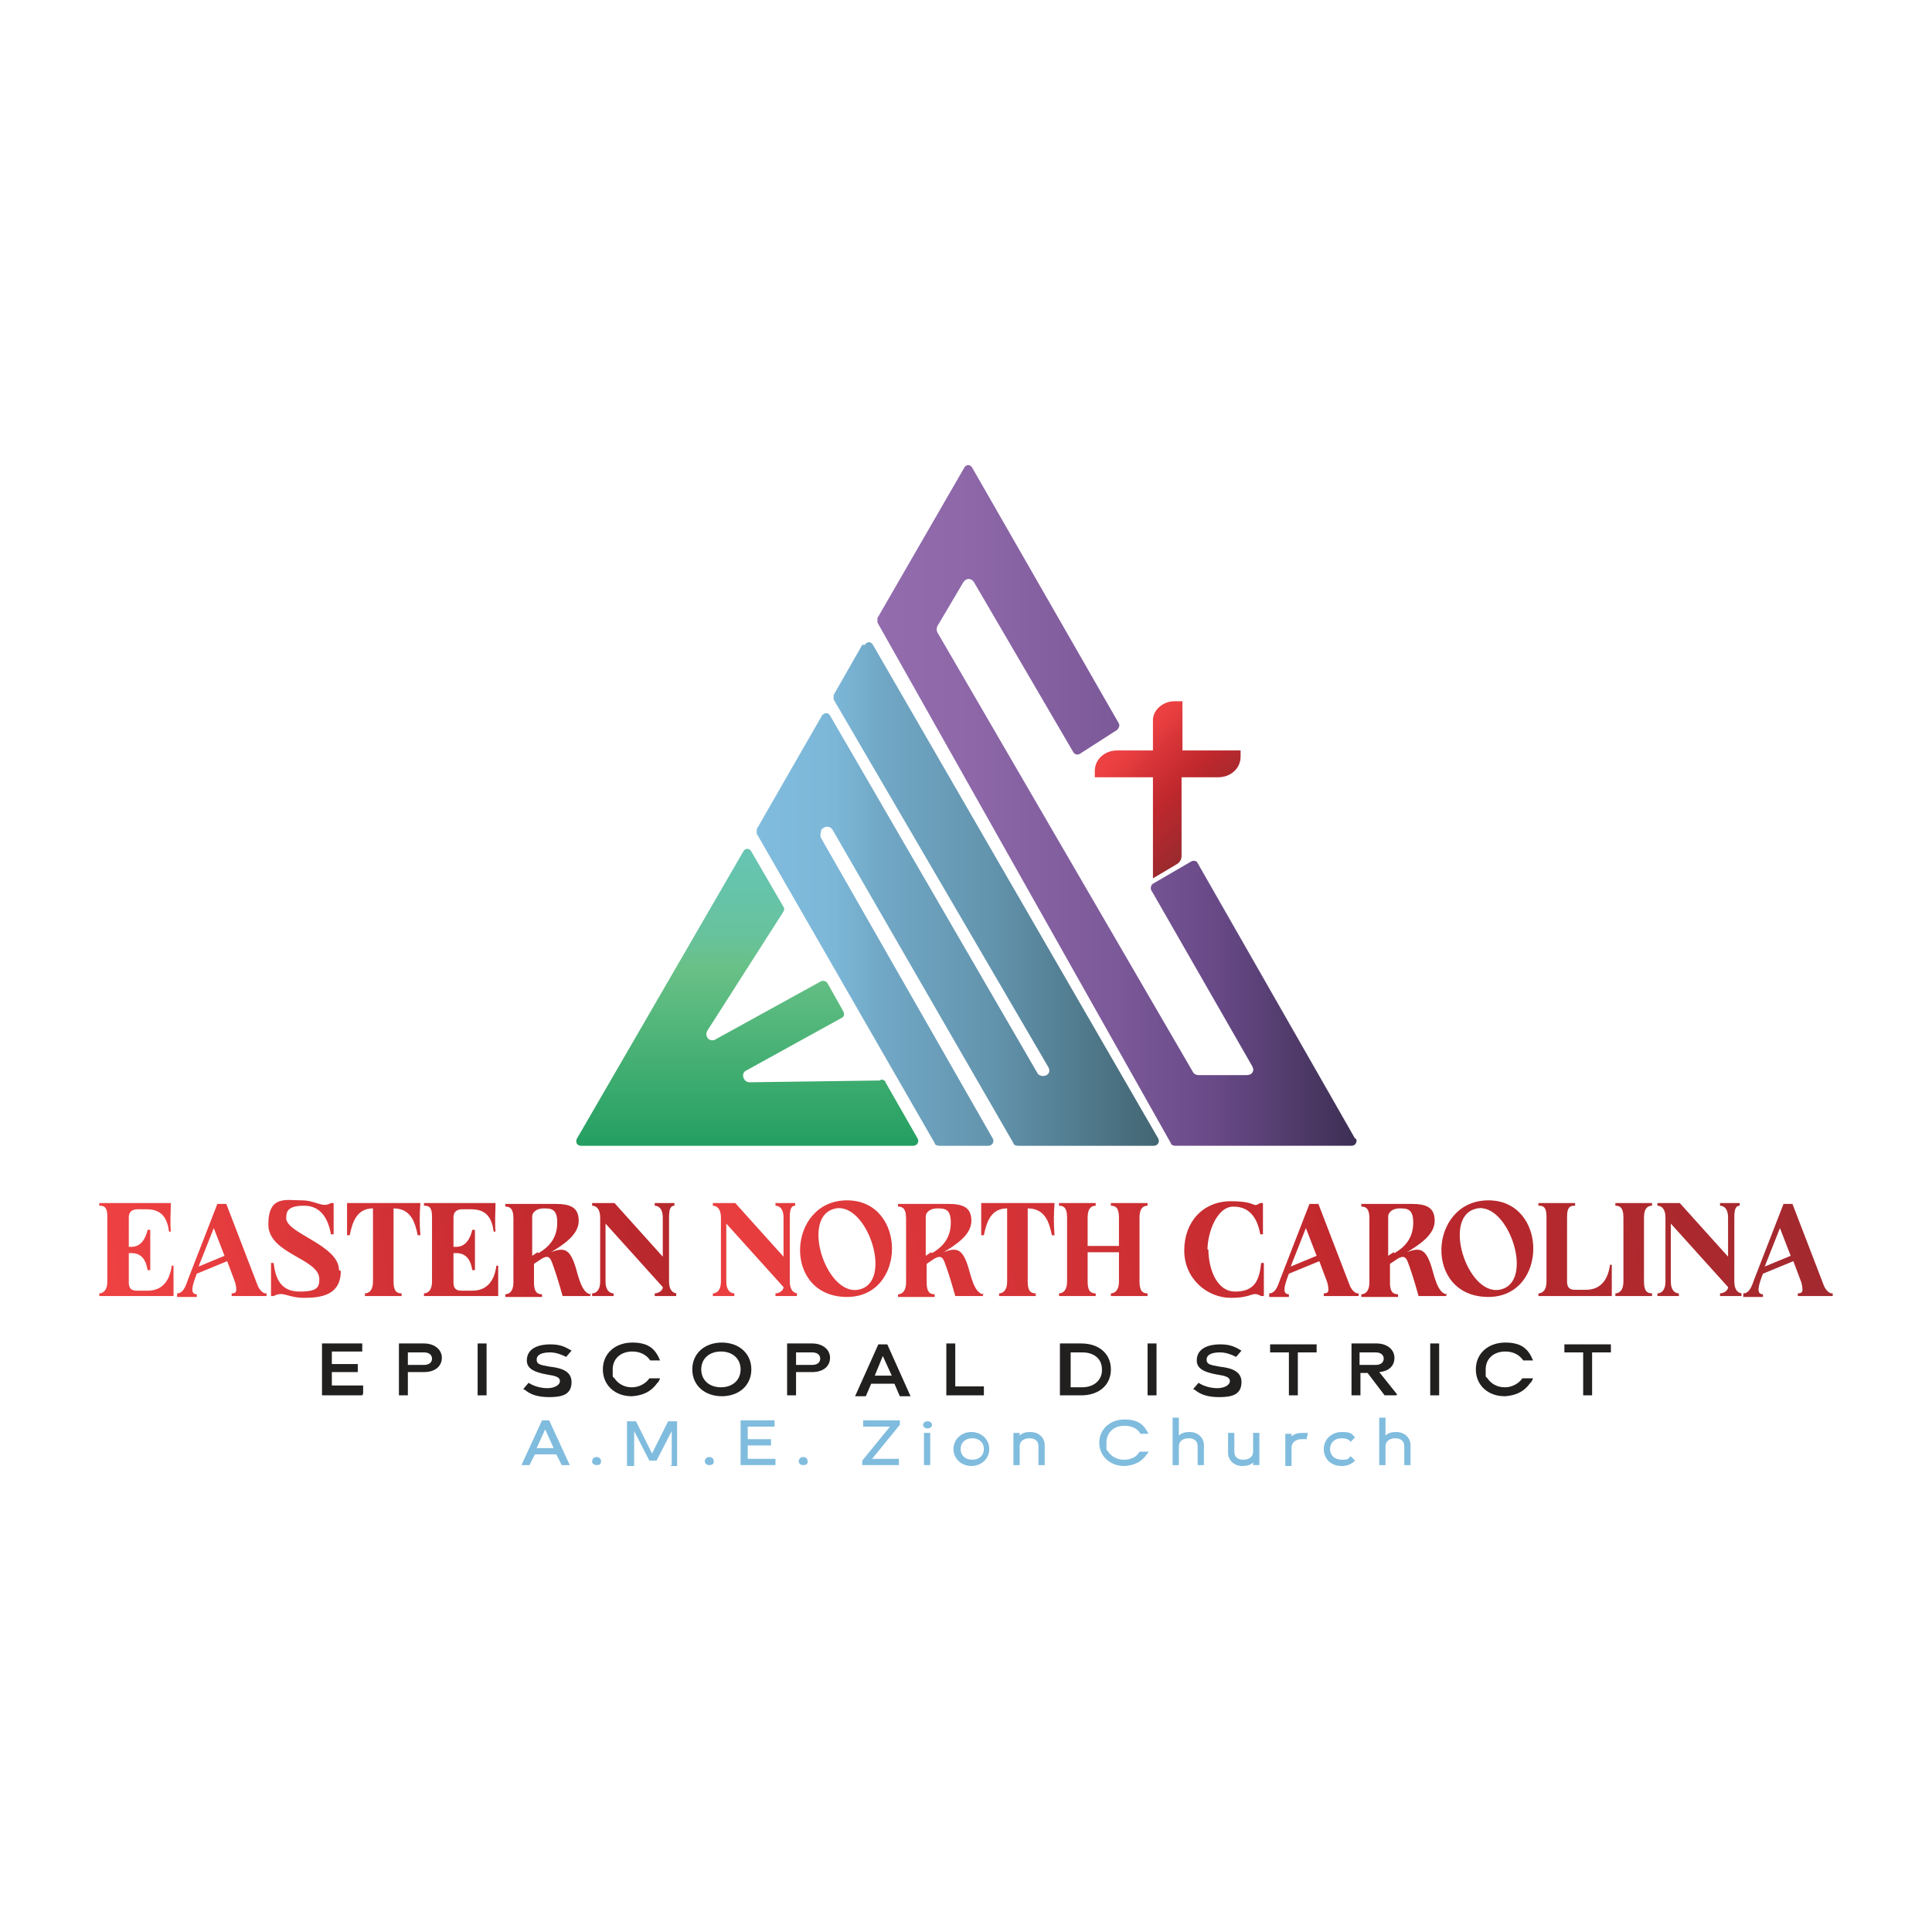 <?xml version="1.0" encoding="UTF-8"?>
<svg id="Layer_1" xmlns="http://www.w3.org/2000/svg" xmlns:xlink="http://www.w3.org/1999/xlink" version="1.1" viewBox="0 0 216 216">
  <!-- Generator: Adobe Illustrator 29.3.1, SVG Export Plug-In . SVG Version: 2.1.0 Build 151)  -->
  <defs>
    <style>
      .st0 {
        fill: url(#linear-gradient2);
      }

      .st1 {
        fill: url(#linear-gradient1);
      }

      .st2 {
        fill: url(#linear-gradient9);
      }

      .st3 {
        fill: url(#linear-gradient3);
      }

      .st4 {
        fill: url(#linear-gradient6);
      }

      .st5 {
        fill: url(#linear-gradient8);
      }

      .st6 {
        fill: url(#linear-gradient7);
      }

      .st7 {
        fill: url(#linear-gradient5);
      }

      .st8 {
        fill: url(#linear-gradient4);
      }

      .st9 {
        fill: url(#linear-gradient18);
      }

      .st10 {
        fill: url(#linear-gradient13);
      }

      .st11 {
        fill: url(#linear-gradient12);
      }

      .st12 {
        fill: url(#linear-gradient15);
      }

      .st13 {
        fill: url(#linear-gradient16);
      }

      .st14 {
        fill: url(#linear-gradient11);
      }

      .st15 {
        fill: url(#linear-gradient10);
      }

      .st16 {
        fill: url(#linear-gradient17);
      }

      .st17 {
        fill: url(#linear-gradient14);
      }

      .st18 {
        fill: url(#linear-gradient19);
      }

      .st19 {
        fill: url(#linear-gradient23);
      }

      .st20 {
        fill: url(#linear-gradient22);
      }

      .st21 {
        fill: url(#linear-gradient21);
      }

      .st22 {
        fill: url(#linear-gradient20);
      }

      .st23 {
        fill: url(#linear-gradient);
      }

      .st24 {
        fill: #221f1f;
      }

      .st25 {
        fill: #80bcde;
      }
    </style>
    <linearGradient id="linear-gradient" x1="98" y1="90.1" x2="151.6" y2="90.1" gradientUnits="userSpaceOnUse">
      <stop offset="0" stop-color="#936cae"/>
      <stop offset=".2" stop-color="#8d67a8"/>
      <stop offset=".5" stop-color="#7c5999"/>
      <stop offset=".7" stop-color="#694a88"/>
      <stop offset="1" stop-color="#3d2f54"/>
    </linearGradient>
    <linearGradient id="linear-gradient1" x1="84.4" y1="100" x2="129.3" y2="100" gradientUnits="userSpaceOnUse">
      <stop offset="0" stop-color="#80bcde"/>
      <stop offset=".2" stop-color="#7cb7d8"/>
      <stop offset=".3" stop-color="#72a9c7"/>
      <stop offset=".6" stop-color="#6293ac"/>
      <stop offset=".7" stop-color="#59879d"/>
      <stop offset="1" stop-color="#436673"/>
    </linearGradient>
    <linearGradient id="linear-gradient2" x1="83.5" y1="94.8" x2="83.5" y2="128" gradientUnits="userSpaceOnUse">
      <stop offset="0" stop-color="#66c5b3"/>
      <stop offset=".1" stop-color="#66c4ad"/>
      <stop offset=".3" stop-color="#67c29c"/>
      <stop offset=".4" stop-color="#69c187"/>
      <stop offset="1" stop-color="#249f61"/>
    </linearGradient>
    <linearGradient id="linear-gradient3" x1="125.2" y1="82.5" x2="140.2" y2="97.5" gradientUnits="userSpaceOnUse">
      <stop offset="0" stop-color="#ef4243"/>
      <stop offset=".1" stop-color="#e93e40"/>
      <stop offset=".2" stop-color="#d83538"/>
      <stop offset=".4" stop-color="#bf282d"/>
      <stop offset=".7" stop-color="#972a2e"/>
      <stop offset="1" stop-color="#6d2128"/>
    </linearGradient>
    <linearGradient id="linear-gradient4" x1="7.4" y1="140.8" x2="150.5" y2="120.5" xlink:href="#linear-gradient3"/>
    <linearGradient id="linear-gradient5" x1="7.6" y1="142.4" x2="150.7" y2="122.1" xlink:href="#linear-gradient3"/>
    <linearGradient id="linear-gradient6" x1="7.7" y1="143.4" x2="150.9" y2="123.1" xlink:href="#linear-gradient3"/>
    <linearGradient id="linear-gradient7" x1="7.9" y1="144.5" x2="151" y2="124.2" xlink:href="#linear-gradient3"/>
    <linearGradient id="linear-gradient8" x1="8.1" y1="145.8" x2="151.2" y2="125.5" xlink:href="#linear-gradient3"/>
    <linearGradient id="linear-gradient9" x1="8.3" y1="147.2" x2="151.4" y2="126.9" xlink:href="#linear-gradient3"/>
    <linearGradient id="linear-gradient10" x1="8.5" y1="148.5" x2="151.6" y2="128.2" xlink:href="#linear-gradient3"/>
    <linearGradient id="linear-gradient11" x1="59.8" y1="145.6" x2="284.1" y2="91.2" xlink:href="#linear-gradient3"/>
    <linearGradient id="linear-gradient12" x1="60.4" y1="148" x2="284.7" y2="93.5" xlink:href="#linear-gradient3"/>
    <linearGradient id="linear-gradient13" x1="61" y1="150.4" x2="285.2" y2="95.9" xlink:href="#linear-gradient3"/>
    <linearGradient id="linear-gradient14" x1="61.4" y1="152.1" x2="285.7" y2="97.7" xlink:href="#linear-gradient3"/>
    <linearGradient id="linear-gradient15" x1="62" y1="154.6" x2="286.3" y2="100.1" xlink:href="#linear-gradient3"/>
    <linearGradient id="linear-gradient16" x1="62.8" y1="158.1" x2="287.1" y2="103.6" xlink:href="#linear-gradient3"/>
    <linearGradient id="linear-gradient17" x1="63.4" y1="160.5" x2="287.7" y2="106" xlink:href="#linear-gradient3"/>
    <linearGradient id="linear-gradient18" x1="63.8" y1="162.3" x2="288.1" y2="107.8" xlink:href="#linear-gradient3"/>
    <linearGradient id="linear-gradient19" x1="64.4" y1="164.4" x2="288.6" y2="110" xlink:href="#linear-gradient3"/>
    <linearGradient id="linear-gradient20" x1="64.9" y1="166.7" x2="289.2" y2="112.2" xlink:href="#linear-gradient3"/>
    <linearGradient id="linear-gradient21" x1="65.3" y1="168.2" x2="289.6" y2="113.7" xlink:href="#linear-gradient3"/>
    <linearGradient id="linear-gradient22" x1="65.7" y1="169.9" x2="290" y2="115.4" xlink:href="#linear-gradient3"/>
    <linearGradient id="linear-gradient23" x1="66.4" y1="172.6" x2="290.6" y2="118.2" xlink:href="#linear-gradient3"/>
  </defs>
  <g>
    <path class="st23" d="M151.5,127.3l-17.6-30.8c-.1-.3-.5-.3-.7-.2l-4.3,2.5c-.2.1-.3.5-.2.7l11.3,19.7c.3.5,0,1-.6,1h-5.4c-.2,0-.5-.1-.6-.3l-28.6-49.2c-.1-.2-.1-.5,0-.7l2.9-4.9c.3-.5.9-.5,1.2,0l11.1,19c.2.3.5.3.7.2l4.2-2.7c.2-.2.3-.5.2-.7l-16.4-28.6c-.2-.4-.7-.4-.9,0l-9.7,16.8c0,.2,0,.4,0,.5l32.8,58.2c0,.2.3.3.5.3h19.7c.4,0,.7-.4.5-.8Z"/>
    <path class="st1" d="M96.4,72.1l-3.2,5.6c0,.2,0,.4,0,.5l24,41.1c.3.5,0,1-.6,1h0c-.2,0-.5-.1-.6-.3l-23.2-40c-.2-.4-.7-.3-.9,0l-7.3,12.7c0,.2,0,.4,0,.5l19.9,34.6c0,.2.3.3.5.3h5.5c.4,0,.7-.4.5-.8l-19.2-33.6c-.1-.2-.1-.5,0-.7v-.2c.4-.5,1-.5,1.3,0l20.2,35c0,.2.3.3.5.3h15.2c.4,0,.7-.4.5-.8l-31.9-55.2c-.2-.4-.7-.4-.9,0Z"/>
    <path class="st0" d="M98.4,120.8l-14.6.2c-.7,0-1-1-.4-1.3l10.7-5.9c.3-.1.3-.5.2-.7l-1.8-3.2c-.1-.2-.5-.3-.7-.2l-11.8,6.5c-.7.4-1.3-.4-.9-1l8.5-13.3c.1-.2.1-.4,0-.5l-3.6-6.2c-.2-.4-.7-.4-.9,0l-18.6,32.1c-.2.4,0,.8.5.8h37.1c.4,0,.7-.4.5-.8l-3.6-6.3c0-.2-.3-.3-.5-.3Z"/>
    <path class="st3" d="M132.2,86.9h4c1.4,0,2.5-1,2.5-2.3v-.7h-6.5v-5.5h-.9c-1.3,0-2.4,1-2.4,2.1v3.4h-4c-1.4,0-2.5,1-2.5,2.3v.7h6.5v11.3l2.7-1.6c.3-.2.5-.5.5-.9v-8.8Z"/>
  </g>
  <g>
    <g>
      <path class="st8" d="M19.4,144.9h-8.3v-.3c.4,0,.9-.3.9-1.3v-7.3c0-1.2-.5-1.2-.9-1.2v-.3h8c0,.8-.1,2.3,0,3.2h-.2c-.2-1.5-.8-2.5-2.5-2.5h-1c-.2,0-1,0-1,.9v3.3h.3c1.1,0,1.6-1,1.8-1.9h.3c0,1.3,0,3.2,0,4.5h-.3c-.2-1.3-.8-1.9-1.8-1.9h-.3v3.3c0,.9.6.9,1,.9h1.1c1.8,0,2.5-1.3,2.7-2.8h.2c0,1,0,2.4,0,3.5Z"/>
      <path class="st7" d="M29.8,144.6v.3h-3.9v-.3c.6,0,.6-.3.4-1.2l-.9-2.4-3.4,1.4c-.5,1.3-.8,2.3,0,2.3v.3h-2.2v-.4c.6,0,.9-.6,1.2-1.5l3.3-8.5h1l3.5,9.1c.1.3.5.9.9.9ZM25.1,140.4l-1.2-3.1-1.7,4.3,2.9-1.2Z"/>
      <path class="st4" d="M38.1,142.1c0,2.7-2.2,3-4.1,3s-2.3-.8-3.4-.2h-.3c0-.7,0-1.9,0-3.7h.3c.2,1.9.9,3.2,2.9,3.2s2.2-.5,2.2-1.4c0-2.3-5.7-2.8-5.7-6.1s2-2.7,3.7-2.7,2.3.9,3.3.3h.3c0,.7,0,1.8,0,3.5h-.3c-.3-1.7-1.1-3.2-3-3.2s-2,.7-2,1.4c0,1.7,5.9,3,5.9,5.8Z"/>
      <path class="st6" d="M47,134.5c-.1,1.2-.1,2.4,0,3.6h-.3c-.3-1.5-.8-3-2.7-3v8.2c0,1.1.4,1.3.9,1.3v.3h-4.1v-.3c.4,0,.9-.3.9-1.3v-8.2c-1.8,0-2.3,1.5-2.6,3h-.3c0-1.2,0-2.5,0-3.6h8.4Z"/>
      <path class="st5" d="M55.7,144.9h-8.3v-.3c.4,0,.9-.3.9-1.3v-7.3c0-1.2-.5-1.2-.9-1.2v-.3h8c0,.8-.1,2.3,0,3.2h-.2c-.2-1.5-.8-2.5-2.5-2.5h-1c-.2,0-1,0-1,.9v3.3h.3c1.1,0,1.6-1,1.8-1.9h.3c0,1.3,0,3.2,0,4.5h-.3c-.2-1.3-.8-1.9-1.8-1.9h-.3v3.3c0,.9.6.9,1,.9h1.1c1.8,0,2.5-1.3,2.7-2.8h.2c0,1,0,2.4,0,3.5Z"/>
      <path class="st2" d="M66,144.6v.3h-3.1c-.5-1.8-.9-3-1.2-3.8-.3-.8-.7-.6-1.1-.4l-.9.6v2.1c0,1.1.4,1.3.9,1.3v.3h-4.1v-.3c.4,0,.9-.3.9-1.3v-7.2c0-1.2-.5-1.3-.9-1.3v-.3h5.6c1.7,0,2.6.4,2.6,1.9s-1.6,2.6-3.1,3.5c1.5-.6,2.1-.3,2.7,1.5.3.9.7,3.2,1.8,3.2ZM60.2,140.1c1.4-.8,2.1-1.9,2.1-3.4s-.6-1.6-1.5-1.6-1.3.5-1.3.9v4.4l.6-.4h0Z"/>
      <path class="st15" d="M75.6,144.6v.3h-2.4v-.3c.4,0,.9-.3.9-.7l-6.4-7.1v6.5c0,1,.5,1.3.9,1.3v.3h-2.4v-.3c.4,0,.9-.3.9-1.3v-7.2c0-1-.5-1.3-.9-1.3v-.3h2.5l5.4,6v-4.4c0-1-.5-1.3-.9-1.3v-.3h2.2v.3c-.4,0-.6.3-.6,1.3v7.2c0,1,.5,1.3.9,1.3Z"/>
      <path class="st14" d="M89.1,144.6v.3h-2.4v-.3c.4,0,.9-.3.9-.7l-6.4-7.1v6.5c0,1,.5,1.3.9,1.3v.3h-2.4v-.3c.4,0,.9-.3.9-1.3v-7.2c0-1-.5-1.3-.9-1.3v-.3h2.5l5.4,6v-4.4c0-1-.5-1.3-.9-1.3v-.3h2.2v.3c-.4,0-.6.3-.6,1.3v7.2c0,1,.5,1.3.9,1.3Z"/>
      <path class="st11" d="M94.7,145c-7.3,0-6.7-10.8,0-10.8s6.7,10.8,0,10.8ZM93.1,135.2c-3.6,1.2-.5,10.2,3.2,8.9,3.6-1.2.4-10.2-3.2-8.9Z"/>
      <path class="st10" d="M109.9,144.6v.3h-3.1c-.5-1.8-.9-3-1.2-3.8-.3-.8-.7-.6-1.1-.4l-.9.6v2.1c0,1.1.4,1.3.9,1.3v.3h-4.1v-.3c.4,0,.9-.3.9-1.3v-7.2c0-1.2-.5-1.3-.9-1.3v-.3h5.6c1.7,0,2.6.4,2.6,1.9s-1.6,2.6-3.1,3.5c1.5-.6,2.1-.3,2.7,1.5.3.9.7,3.2,1.8,3.2ZM104.2,140.1c1.4-.8,2.1-1.9,2.1-3.4s-.6-1.6-1.5-1.6-1.3.5-1.3.9v4.4l.6-.4h0Z"/>
      <path class="st17" d="M117.9,134.5c-.1,1.2-.1,2.4,0,3.6h-.3c-.3-1.5-.8-3-2.7-3v8.2c0,1.1.4,1.3.9,1.3v.3h-4.1v-.3c.4,0,.9-.3.9-1.3v-8.2c-1.8,0-2.3,1.5-2.6,3h-.3c0-1.2,0-2.5,0-3.6h8.4Z"/>
      <path class="st12" d="M124.2,134.5h4.1v.3c-.4,0-.9.2-.9,1.3v7.2c0,1.1.4,1.3.9,1.3v.3h-4.1v-.3c.4,0,.9-.3.9-1.3v-3.3h-3.5v3.3c0,1.1.4,1.3.9,1.3v.3h-4.1v-.3c.4,0,.9-.3.9-1.3v-7.2c0-1.2-.5-1.3-.9-1.3v-.3h4.1v.3c-.4,0-.9.2-.9,1.3v3.2h3.5v-3.2c0-1.1-.4-1.3-.9-1.3v-.3Z"/>
      <path class="st13" d="M135.1,139.7c0,1.9.8,4.7,3,4.7s2.7-1.3,2.9-3.2h.3c0,1.8,0,3,0,3.7h-.3c-1.1-.6-.8.2-3.4.2s-5.2-2.1-5.2-5.3,2.1-5.5,5.2-5.5,2.3.8,3.3.2h.3c0,.7,0,1.8,0,3.5h-.3c-.3-1.7-1.1-3.1-3-3.1s-2.9,3-2.9,4.8Z"/>
      <path class="st16" d="M151.9,144.6v.3h-3.9v-.3c.6,0,.6-.3.4-1.2l-.9-2.4-3.4,1.4c-.5,1.3-.8,2.3,0,2.3v.3h-2.2v-.4c.6,0,.9-.6,1.2-1.5l3.3-8.5h1l3.5,9.1c.1.3.5.9.9.9ZM147.2,140.4l-1.2-3.1-1.7,4.3,2.9-1.2Z"/>
      <path class="st9" d="M161.7,144.6v.3h-3.1c-.5-1.8-.9-3-1.2-3.8-.3-.8-.7-.6-1.1-.4l-.9.6v2.1c0,1.1.4,1.3.9,1.3v.3h-4.1v-.3c.4,0,.9-.3.9-1.3v-7.2c0-1.2-.5-1.3-.9-1.3v-.3h5.6c1.7,0,2.6.4,2.6,1.9s-1.6,2.6-3.1,3.5c1.5-.6,2.1-.3,2.7,1.5.3.9.7,3.2,1.8,3.2ZM155.9,140.1c1.4-.8,2.1-1.9,2.1-3.4s-.6-1.6-1.5-1.6-1.3.5-1.3.9v4.4l.6-.4h0Z"/>
      <path class="st18" d="M166.4,145c-7.3,0-6.7-10.8,0-10.8s6.7,10.8,0,10.8ZM164.8,135.2c-3.6,1.2-.5,10.2,3.2,8.9,3.6-1.2.4-10.2-3.2-8.9Z"/>
      <path class="st22" d="M180.3,144.9h-8.3v-.3c.4,0,.9-.3.9-1.3v-7.3c0-1.2-.5-1.2-.9-1.2v-.3h3.2s.9,0,.9,0v.3c-.4,0-.9,0-.9,1.2v7.3c0,.9.6.9,1,.9h1.1c1.8,0,2.5-1.3,2.7-2.8h.2c0,1,0,2.4,0,3.5Z"/>
      <path class="st21" d="M180.6,134.5h4.1v.3c-.4,0-.9.2-.9,1.3v7.2c0,1.1.4,1.3.9,1.3v.3h-4.1v-.3c.4,0,.9-.3.9-1.3v-7.2c0-1.2-.5-1.3-.9-1.3v-.3Z"/>
      <path class="st20" d="M194.7,144.6v.3h-2.4v-.3c.4,0,.9-.3.9-.7l-6.4-7.1v6.5c0,1,.5,1.3.9,1.3v.3h-2.4v-.3c.4,0,.9-.3.9-1.3v-7.2c0-1-.5-1.3-.9-1.3v-.3h2.5l5.4,6v-4.4c0-1-.5-1.3-.9-1.3v-.3h2.2v.3c-.4,0-.6.3-.6,1.3v7.2c0,1,.5,1.3.9,1.3Z"/>
      <path class="st19" d="M204.9,144.6v.3h-3.9v-.3c.6,0,.6-.3.4-1.2l-.9-2.4-3.4,1.4c-.5,1.3-.8,2.3,0,2.3v.3h-2.2v-.4c.6,0,.9-.6,1.2-1.5l3.3-8.5h1l3.5,9.1c.1.3.5.9.9.9ZM200.2,140.4l-1.2-3.1-1.7,4.3,2.9-1.2Z"/>
    </g>
    <g>
      <path class="st24" d="M40.5,156h-4.5v-5.8h4.5v.9h-3.4v1.4h2.9v.9h-2.9v1.5h3.5v.9Z"/>
      <path class="st24" d="M45.6,156h-1v-5.8h2.8c1.2,0,2,.7,2,1.6s-.7,1.6-2,1.6h-1.8v2.5ZM47.4,152.6c.6,0,.9-.3.9-.7s-.3-.7-.9-.7h-1.8v1.4h1.8Z"/>
      <path class="st24" d="M53.4,156v-5.8h1v5.8h-1Z"/>
      <path class="st24" d="M58.5,155.3l.6-.7c.6.4,1.4.6,2.1.6s1.4-.3,1.4-.8-.7-.6-1.3-.7h0s0,0,0,0c-1.8-.3-2.4-.8-2.4-1.6,0-1.4,1.4-1.8,2.6-1.8s1.7.3,2.4.7l-.6.7c-.6-.3-1.2-.5-1.8-.5-1,0-1.5.3-1.5.8s.3.6,1.5.8c.8.1,2.4.3,2.4,1.7s-1,1.7-2.5,1.7-2.2-.4-2.7-.8Z"/>
      <path class="st24" d="M73.8,154.1s-.2.5-.3.5c-.7,1-1.6,1.4-2.8,1.5h-.1c-1.8,0-3.2-1.2-3.2-3s1.4-3,3.3-3,2.6.8,3.1,2h-1.1c-.4-.6-1.1-1-2-1-1.3,0-2.2.8-2.2,2s0,.7.2,1c.4.6,1.1,1,1.9,1h.1c.7,0,1.5-.4,1.9-1h1.2Z"/>
      <path class="st24" d="M77.4,153.1c0-1.8,1.4-3,3.3-3s3.3,1.2,3.3,3-1.4,3-3.3,3-3.3-1.2-3.3-3ZM82.8,153.1c0-1.2-.9-2-2.2-2s-2.2.8-2.2,2,.9,2,2.2,2,2.2-.8,2.2-2Z"/>
      <path class="st24" d="M89,156h-1v-5.8h2.8c1.2,0,2,.7,2,1.6s-.7,1.6-2,1.6h-1.8v2.5ZM90.8,152.6c.6,0,.9-.3.9-.7s-.3-.7-.9-.7h-1.8v1.4h1.8Z"/>
      <path class="st24" d="M97.4,154.7l-.6,1.4h-1.2l2.6-5.8h1l2.6,5.8h-1.2l-.6-1.4h-2.7ZM98.7,151.6l-.9,2.2h1.9l-1-2.2Z"/>
      <path class="st24" d="M110,156h-4.2v-5.8h1v4.8h3.2v.9Z"/>
      <path class="st24" d="M124.2,153.1c0,1.8-1.4,2.9-3.3,2.9h-2.4v-5.8h2.4c1.9,0,3.3,1.1,3.3,2.9ZM123.2,153.1c0-1.2-.9-1.9-2.2-1.9h-1.3v3.9h1.3c1.3,0,2.2-.8,2.2-1.9Z"/>
      <path class="st24" d="M128.3,156v-5.8h1v5.8h-1Z"/>
      <path class="st24" d="M133.4,155.3l.6-.7c.6.4,1.4.6,2.1.6s1.4-.3,1.4-.8-.7-.6-1.3-.7h0s0,0,0,0c-1.8-.3-2.4-.8-2.4-1.6,0-1.4,1.4-1.8,2.6-1.8s1.7.3,2.4.7l-.6.7c-.6-.3-1.2-.5-1.8-.5-1,0-1.5.3-1.5.8s.3.6,1.5.8c.8.1,2.4.3,2.4,1.7s-1,1.7-2.5,1.7-2.2-.4-2.7-.8Z"/>
      <path class="st24" d="M145.1,151.2v4.8h-1v-4.8h-2.1v-.9h5.2v.9h-2.1Z"/>
      <path class="st24" d="M156.1,156h-1.3l-1.9-2.5h-.8v2.5h-1v-5.8h2.8c1.2,0,2,.7,2,1.6s-.6,1.5-1.7,1.6l2,2.5ZM152,152.6h1.8c.6,0,.9-.3.9-.7s-.3-.7-.9-.7h-1.8v1.4Z"/>
      <path class="st24" d="M159.9,156v-5.8h1v5.8h-1Z"/>
      <path class="st24" d="M171.4,154.1s-.2.5-.3.5c-.7,1-1.6,1.4-2.8,1.5h-.1c-1.8,0-3.2-1.2-3.2-3s1.4-3,3.3-3,2.6.8,3.1,2h-1.1c-.4-.6-1.1-1-2-1-1.3,0-2.2.8-2.2,2s0,.7.2,1c.4.6,1.1,1,1.9,1h.1c.7,0,1.5-.4,1.9-1h1.2Z"/>
      <path class="st24" d="M178,151.2v4.8h-1v-4.8h-2.1v-.9h5.2v.9h-2.1Z"/>
    </g>
    <g>
      <path class="st25" d="M59.8,162.6l-.6,1.2h-.9l2.3-5h.8l2.3,5h-.9l-.6-1.2h-2.5ZM61,159.7l-1,2.2h1.9l-1-2.2Z"/>
      <path class="st25" d="M66.2,163.4c0-.3.2-.5.5-.5s.5.2.5.5-.2.4-.5.4-.5-.2-.5-.4Z"/>
      <path class="st25" d="M75.1,163.8v-3.8l-1.7,3.3h-.8l-1.7-3.3v3.9h-.8v-5h1l1.8,3.6,1.8-3.6h1v5h-.8Z"/>
      <path class="st25" d="M78.8,163.4c0-.3.2-.5.5-.5s.5.2.5.5-.2.4-.5.4-.5-.2-.5-.4Z"/>
      <path class="st25" d="M86.7,163.8h-3.9v-5h3.8v.7h-3v1.4h2.6v.7h-2.6v1.5h3.1v.7Z"/>
      <path class="st25" d="M89.3,163.4c0-.3.2-.5.5-.5s.5.2.5.5-.2.4-.5.4-.5-.2-.5-.4Z"/>
      <path class="st25" d="M97.5,163.1h3v.7h-4.1v-.5l3.1-3.8h-3v-.7h4.1v.5l-3.1,3.8Z"/>
      <path class="st25" d="M103.2,159.3c0-.2.2-.4.5-.4s.5.2.5.4-.2.4-.5.4-.5-.2-.5-.4ZM103.3,163.8v-3.6h.7v3.6h-.7Z"/>
      <path class="st25" d="M106.6,162c0-1.1.9-1.9,2-1.9s2,.8,2,1.9-.9,1.9-2,1.9-2-.8-2-1.9ZM110,162c0-.7-.5-1.2-1.3-1.2s-1.3.5-1.3,1.2.5,1.2,1.3,1.2,1.3-.5,1.3-1.2Z"/>
      <path class="st25" d="M116.8,161.6v2.2h-.7v-2.1c0-.6-.4-.9-1-.9s-1.1.3-1.1.9v2.1h-.7v-3.6h.7v.3c.3-.3.7-.4,1.2-.4.9,0,1.6.6,1.6,1.5Z"/>
      <path class="st25" d="M128.4,162.3s-.1.3-.2.3c-.6.9-1.4,1.2-2.4,1.3h-.1c-1.6,0-2.8-1.1-2.8-2.6s1.2-2.6,2.8-2.6,2.2.6,2.7,1.6h-.9c-.3-.6-1-.9-1.8-.9-1.2,0-2,.8-2,1.9s0,.7.2,1h0c.3.5,1,.9,1.7.9h.1c.7,0,1.4-.3,1.7-.9h.9Z"/>
      <path class="st25" d="M134.6,161.6v2.2h-.7v-2.1c0-.6-.4-.9-1-.9s-1.1.3-1.1.9v2.1h-.7v-5.3h.7v2c.3-.3.7-.4,1.2-.4.9,0,1.6.6,1.6,1.5Z"/>
      <path class="st25" d="M137.3,162.4v-2.2h.7v2.1c0,.6.4.9,1,.9s1.1-.3,1.1-.9v-2.1h.7v3.6h-.7v-.3c-.3.3-.7.4-1.2.4-.9,0-1.6-.6-1.6-1.5Z"/>
      <path class="st25" d="M146.1,160.6v.3c-.1,0-.2,0-.2,0-.1,0-.3,0-.4,0-.5,0-1.1.3-1.1.9v2.1h-.7v-3.6h.7v.3c.3-.3.7-.4,1.2-.4s.4,0,.6,0h0c0,0,0,.3,0,.3Z"/>
      <path class="st25" d="M148,162c0-1.1.9-1.9,2-1.9s1.1.2,1.5.6l-.5.5c-.2-.3-.6-.4-1-.4-.8,0-1.3.5-1.3,1.2s.5,1.2,1.3,1.2.7-.1,1-.4l.5.5c-.4.4-.9.6-1.5.6-1.2,0-2-.8-2-1.9Z"/>
      <path class="st25" d="M157.7,161.6v2.2h-.7v-2.1c0-.6-.4-.9-1-.9s-1.1.3-1.1.9v2.1h-.7v-5.3h.7v2c.3-.3.7-.4,1.2-.4.9,0,1.6.6,1.6,1.5Z"/>
    </g>
  </g>
</svg>
